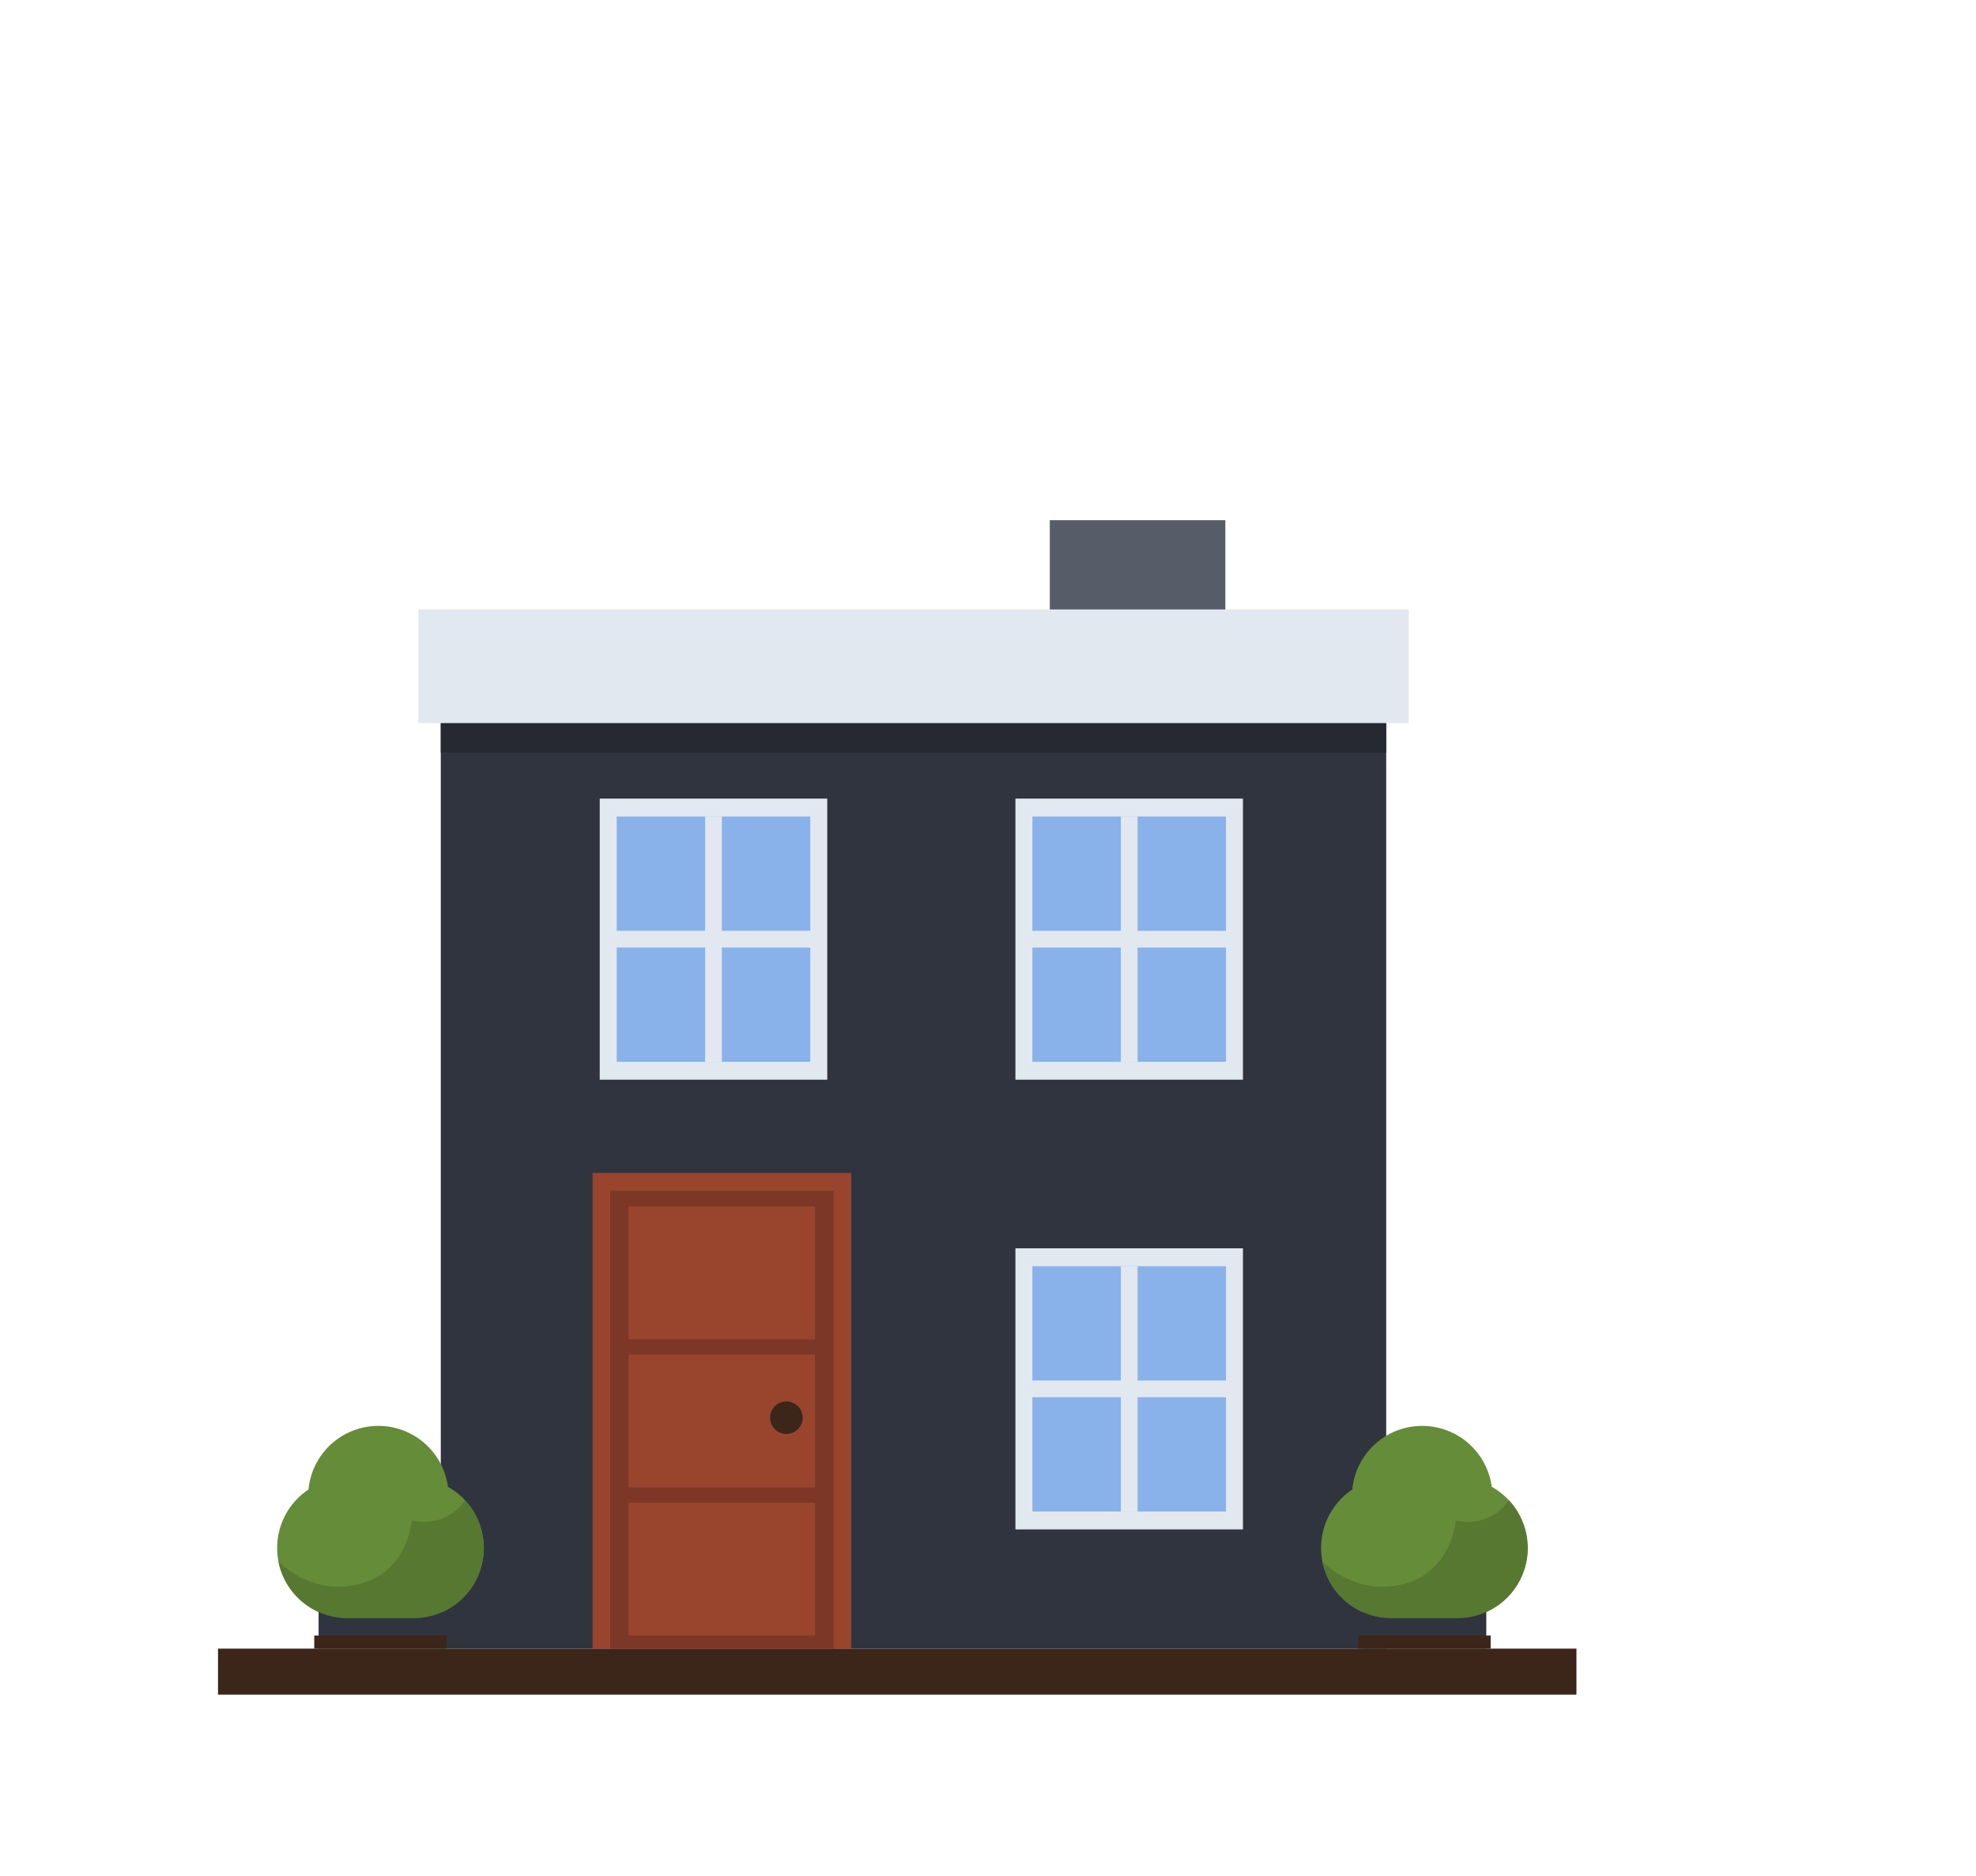 <svg id="Layer_1" data-name="Layer 1" xmlns="http://www.w3.org/2000/svg" viewBox="0 0 577.18 547.94"><title>Artboard 44</title><rect x="63.68" y="481.46" width="396.79" height="13.44" style="fill:#3c2619"/><rect x="306.64" y="151.92" width="51.28" height="34.25" style="fill:#575d68"/><rect x="128.75" y="211.18" width="276.15" height="270.29" style="fill:#30343f"/><rect x="122.18" y="177.98" width="289.29" height="33.2" style="fill:#e1e8f0"/><rect x="128.75" y="211.18" width="276.15" height="8.62" style="fill:#262932"/><rect x="175.18" y="233.22" width="66.46" height="82.09" style="fill:#e1e8f0"/><rect x="180.14" y="238.45" width="56.54" height="71.63" style="fill:#89b1ea"/><rect x="205.96" y="238.45" width="4.89" height="71.63" style="fill:#e1e8f0"/><rect x="205.96" y="245.8" width="4.89" height="56.93" transform="translate(482.68 65.86) rotate(90)" style="fill:#e1e8f0"/><rect x="296.6" y="233.22" width="66.46" height="82.09" style="fill:#e1e8f0"/><rect x="301.56" y="238.45" width="56.54" height="71.63" style="fill:#89b1ea"/><rect x="327.39" y="238.45" width="4.89" height="71.63" style="fill:#e1e8f0"/><rect x="327.39" y="245.8" width="4.89" height="56.93" transform="translate(604.1 -55.56) rotate(90)" style="fill:#e1e8f0"/><rect x="296.6" y="364.55" width="66.46" height="82.09" style="fill:#e1e8f0"/><rect x="301.56" y="369.78" width="56.54" height="71.63" style="fill:#89b1ea"/><rect x="327.39" y="369.78" width="4.89" height="71.63" style="fill:#e1e8f0"/><rect x="327.39" y="377.13" width="4.89" height="56.93" transform="translate(735.43 75.77) rotate(90)" style="fill:#e1e8f0"/><rect x="173.09" y="342.55" width="75.53" height="138.91" style="fill:#99452e"/><rect x="178.24" y="347.78" width="65.23" height="133.68" style="fill:#7d3726"/><rect x="183.62" y="352.33" width="54.45" height="38.79" style="fill:#99452e"/><rect x="183.62" y="395.58" width="54.45" height="38.79" style="fill:#99452e"/><rect x="183.62" y="438.84" width="54.45" height="38.79" style="fill:#99452e"/><circle cx="229.7" cy="414.02" r="4.76" style="fill:#3c2619"/><path d="M141.32,452.05a20.52,20.52,0,0,1-20.53,20.52H101.48a20.53,20.53,0,0,1-20.13-16.49,21.51,21.51,0,0,1-.39-4A20.46,20.46,0,0,1,90.11,435a20.5,20.5,0,0,1,40.73-.8,20.48,20.48,0,0,1,10.48,17.86Z" style="fill:#658c38"/><rect x="93.06" y="470.71" width="36.16" height="10.75" style="fill:#30343f"/><rect x="91.79" y="477.63" width="38.7" height="3.83" style="fill:#3c2619"/><path d="M141.32,452.05a20.52,20.52,0,0,1-20.53,20.52H101.48a20.53,20.53,0,0,1-20.13-16.49c4.3,4,11.77,8.64,21.7,6.92,16.24-2.8,17.22-19,17.22-19a14.54,14.54,0,0,0,15.58-5.83A20.38,20.38,0,0,1,141.32,452.05Z" style="fill:#567830"/><path d="M446.24,452.05a20.52,20.52,0,0,1-20.52,20.52H406.4a20.54,20.54,0,0,1-20.13-16.49,21.51,21.51,0,0,1-.39-4A20.48,20.48,0,0,1,395,435a20.5,20.5,0,0,1,40.73-.8,20.48,20.48,0,0,1,10.48,17.86Z" style="fill:#658c38"/><rect x="397.98" y="470.71" width="36.16" height="10.75" style="fill:#30343f"/><rect x="396.71" y="477.63" width="38.7" height="3.83" style="fill:#3c2619"/><path d="M446.24,452.05a20.52,20.52,0,0,1-20.52,20.52H406.4a20.54,20.54,0,0,1-20.13-16.49c4.3,4,11.77,8.64,21.7,6.92,16.24-2.8,17.22-19,17.22-19a14.54,14.54,0,0,0,15.58-5.83A20.38,20.38,0,0,1,446.24,452.05Z" style="fill:#567830"/></svg>